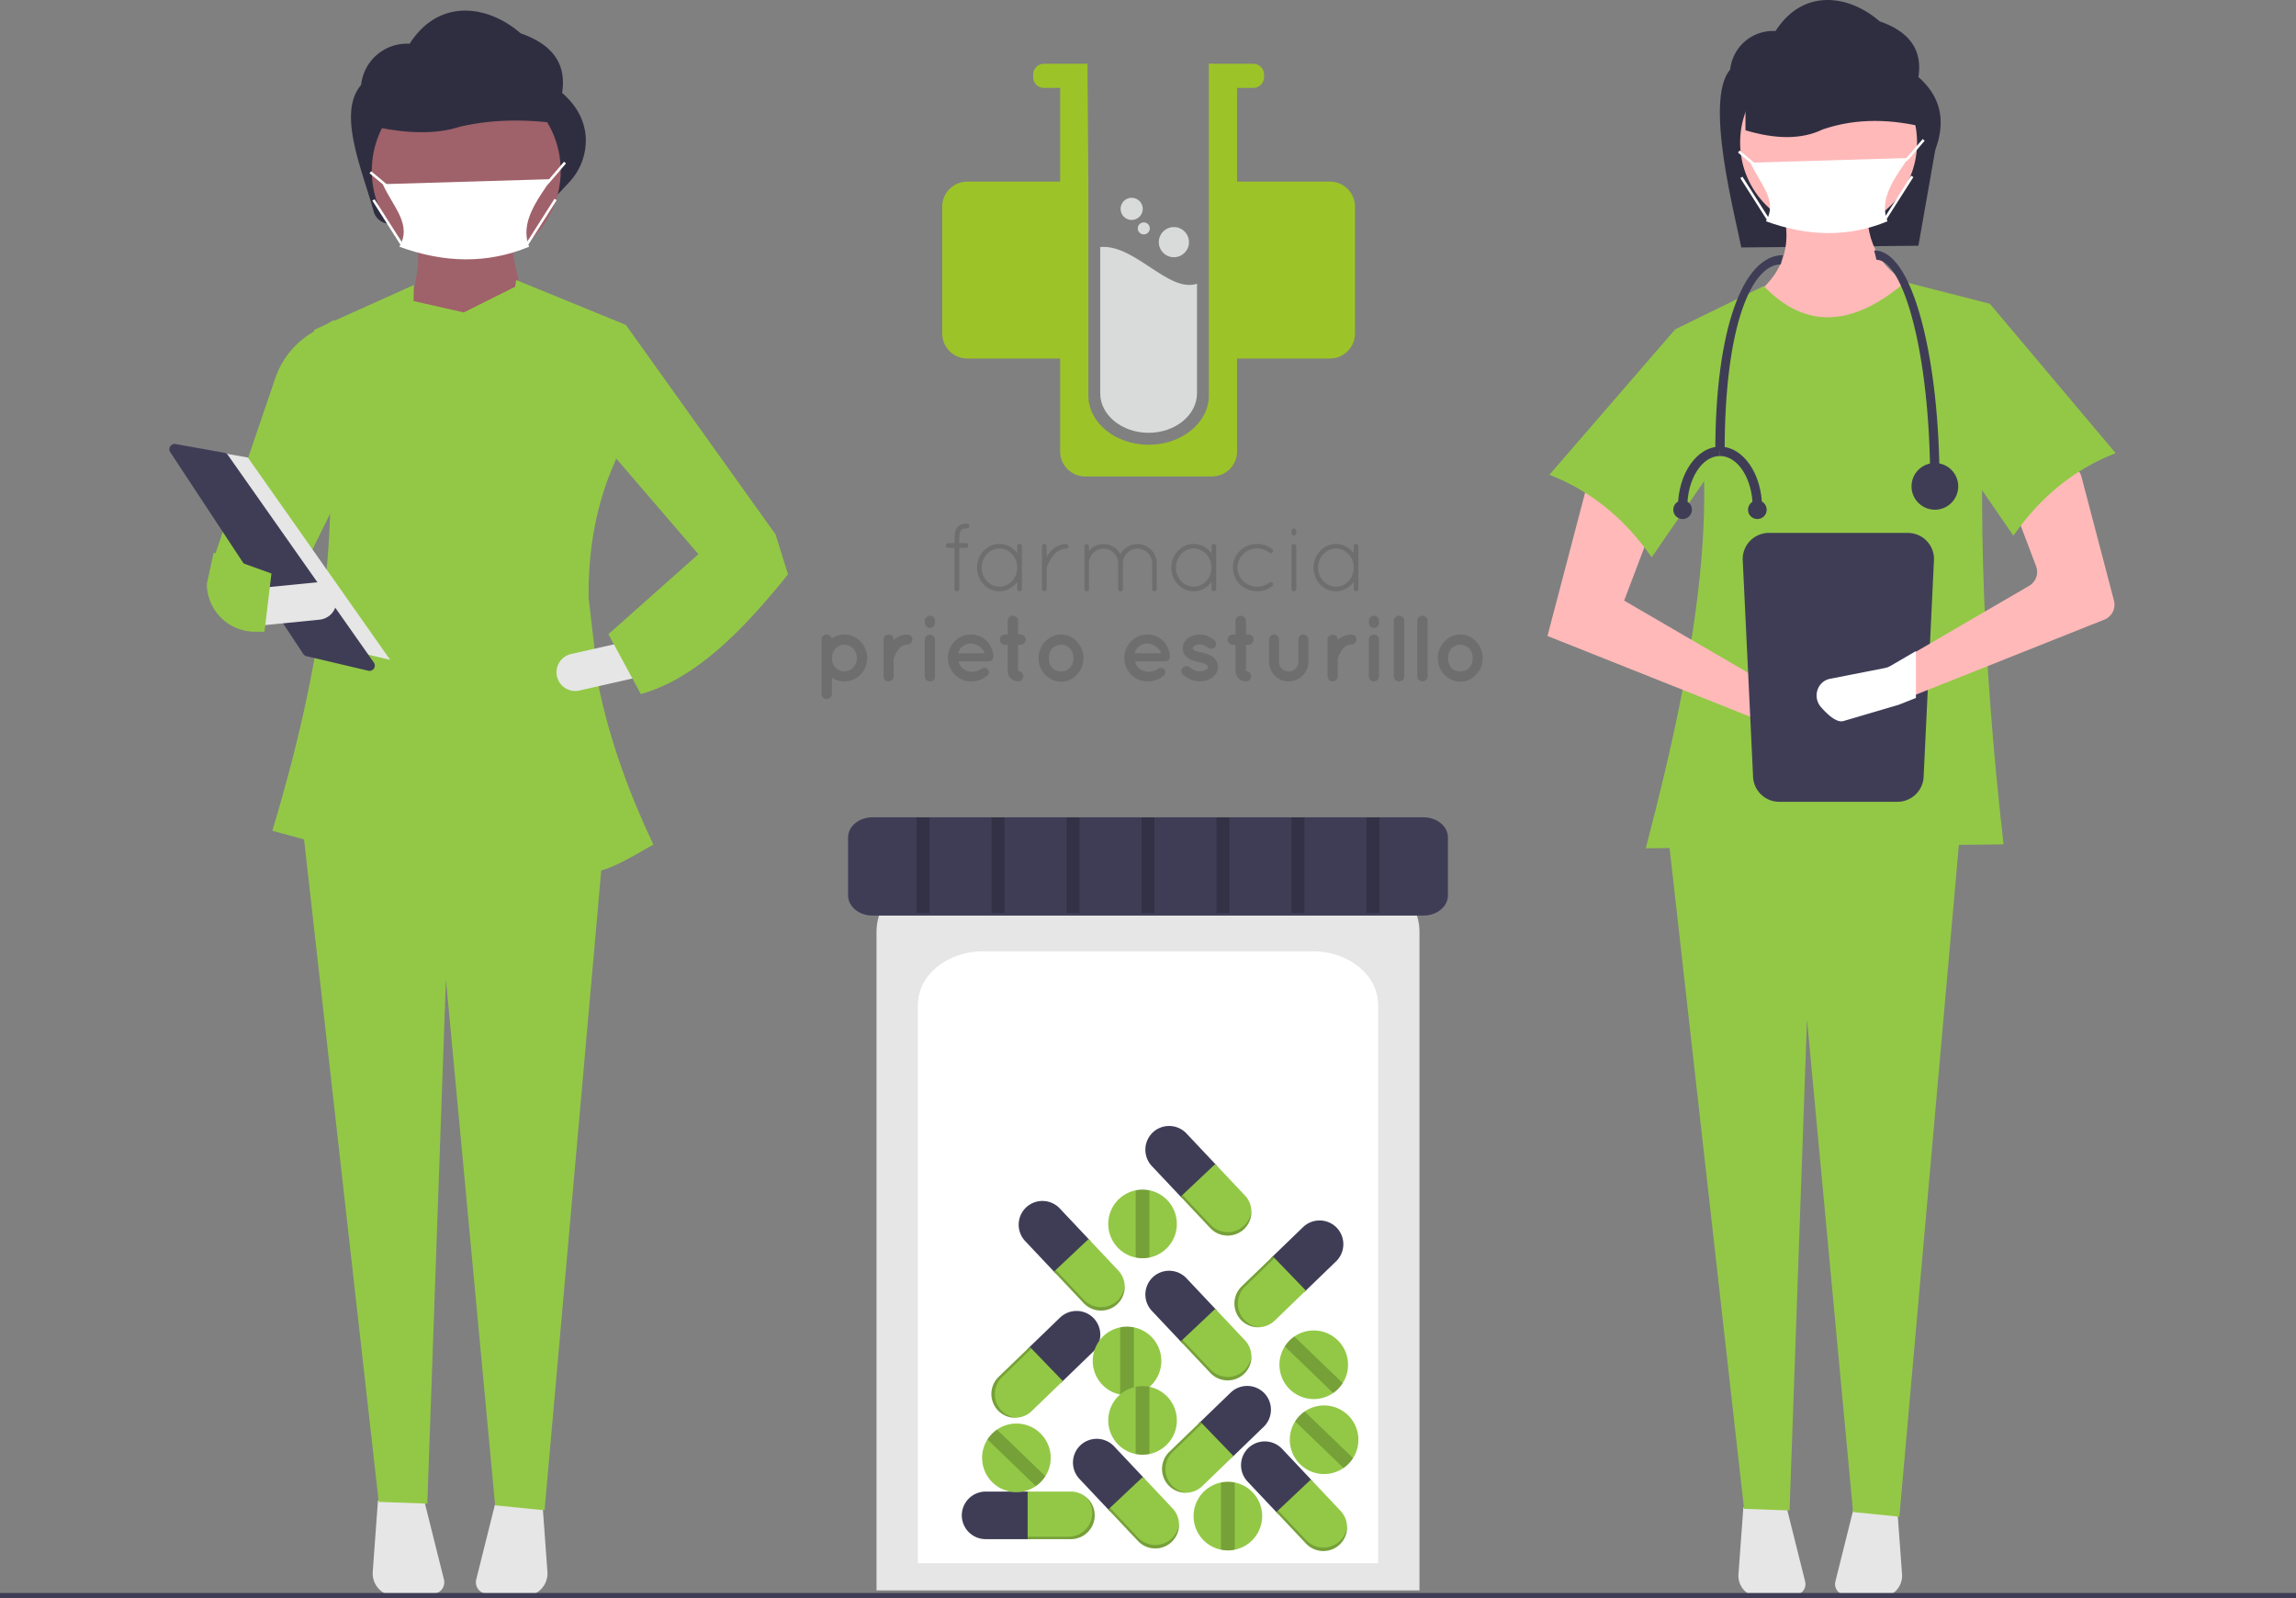 <?xml version="1.0" encoding="UTF-8" standalone="no"?>
<svg
   xmlns:dc="http://purl.org/dc/elements/1.1/"
   xmlns:cc="http://creativecommons.org/ns#"
   xmlns:rdf="http://www.w3.org/1999/02/22-rdf-syntax-ns#"
   xmlns:svg="http://www.w3.org/2000/svg"
   xmlns="http://www.w3.org/2000/svg"
   xmlns:sodipodi="http://sodipodi.sourceforge.net/DTD/sodipodi-0.dtd"
   xmlns:inkscape="http://www.inkscape.org/namespaces/inkscape"
   id="ba65d029-7b6e-4d16-9739-50ea7099b679"
   data-name="Layer 1"
   width="888"
   height="618.106"
   viewBox="0 0 888 618.106"
   version="1.1"
   sodipodi:docname="logo.svg"
   inkscape:version="1.0.1 (3bc2e813f5, 2020-09-07)">
  <rect x="0" y="0" width="888" height="618.106" fill="#808080" stroke="none"/>
  <defs
     id="defs203" />
  <sodipodi:namedview
     pagecolor="#ffffff"
     bordercolor="#666666"
     borderopacity="1"
     objecttolerance="10"
     gridtolerance="10"
     guidetolerance="10"
     inkscape:pageopacity="0"
     inkscape:pageshadow="2"
     inkscape:window-width="1440"
     inkscape:window-height="875"
     id="namedview201"
     showgrid="false"
     inkscape:zoom="1.0661601"
     inkscape:cx="468.00004"
     inkscape:cy="280.62472"
     inkscape:window-x="1440"
     inkscape:window-y="0"
     inkscape:window-maximized="1"
     inkscape:current-layer="g20"
     inkscape:document-rotation="0" />
  <path
     d="M897.957,235.99l-68.502.667c-3.22-15.851-14.038-57.443-4.295-68.787A16.674,16.674,0,0,1,842.723,152.95h0c10.617-16.62,28.302-14.124,40.255-3.745,12.029,4.151,16.565,11.525,14.979,21.532,8.909,7.798,10.552,17.285,6.553,28.085Z"
     transform="translate(-156 -140.947)"
     fill="#2f2e41"
     id="path2" />
  <path
     d="M891.362,278.189l-49.422-6.843-9.884-14.447c13.616-9.032,18.434-21.647,12.166-38.778l34.216-.76c-1.603,15.255,3.442,27.067,17.488,34.216Z"
     transform="translate(-156 -140.947)"
     fill="#ffb9b9"
     id="path4" />
  <path
     d="M830.255,723.967l-1.89,25.835a8.224,8.224,0,0,0,8.7,8.809L850.335,757.807a4.195,4.195,0,0,0,3.815-5.204l-7.366-29.463Z"
     transform="translate(-156 -140.947)"
     fill="#e6e6e6"
     id="path6" />
  <path
     d="M873.216,723.14l-7.366,29.463a4.195,4.195,0,0,0,3.815,5.204l13.27.804a8.224,8.224,0,0,0,8.7-8.809l-1.89-25.835Z"
     transform="translate(-156 -140.947)"
     fill="#e6e6e6"
     id="path8" />
  <polygon
     points="734.602 586.606 716.694 584.809 698.866 394.239 692.128 584.195 674.534 583.565 644.881 320.485 758.172 320.485 734.602 586.606"
     fill="#93c846"
     id="polygon10" />
  <circle
     cx="707.229"
     cy="55.125"
     r="34.216"
     fill="#ffb9b9"
     id="circle12" />
  <path
     d="M930.9,467.515l-138.383,1.521c20.537-78.181,32.821-150.804,11.405-200.731l34.216-16.728c16.498,17.208,34.871,15.434,54.745-1.521l32.695,8.364C919.978,323.891,922.488,394.011,930.9,467.515Z"
     transform="translate(-156 -140.947)"
     fill="#93c846"
     id="path14" />
  <path
     d="M754.5,386.919l85.919,34.216,19.209,5.65a6.645,6.645,0,0,0,8.322-4.763h0a6.645,6.645,0,0,0-3.783-7.7l-19.946-6.113-60.067-34.976,12.546-33.075L770.467,326.091Z"
     transform="translate(-156 -140.947)"
     fill="#ffb9b9"
     id="path16" />
  <path
     d="M755.26,324.57c16.347,6.377,29.349,17.261,39.538,31.934l31.934-46.381-22.81-41.819Z"
     transform="translate(-156 -140.947)"
     fill="#93c846"
     id="path18" />
  <path
     d="M901.792,190.527c-13.887-3.578-27.54-4.069-40.813.469-8.455,4.095-18.608,3.717-29.899.344V157.203l60.959,1.626Z"
     transform="translate(-156 -140.947)"
     fill="#2f2e41"
     id="path20" />
  <path
     d="M840.134,347.053A10.145,10.145,0,0,0,830,357.187l4,83.732A10.145,10.145,0,0,0,844.134,451.053h45.732A10.145,10.145,0,0,0,900,440.919l4-83.732A10.145,10.145,0,0,0,893.866,347.053Z"
     transform="translate(-156 -140.947)"
     fill="#3f3d56"
     id="path22" />
  <path
     d="M969.89,380.593,895,410.413l-5.65,2.25c-.18.07-.36.13-.55.19l-18.93,5.57c-2.42.71-5.77-2.55-7.73-4.8a6.085,6.085,0,0,1-.16-7.93,6.746,6.746,0,0,1,.86-.83,5.589,5.589,0,0,1,2.5-1.1l18.91-3.72a6.336,6.336,0,0,0,1.93-.72l8.82-5.14,45.79-26.66a6.218,6.218,0,0,0,2.69-7.58l-8.74-23.05a6.211,6.211,0,0,1,2.87-7.68l14.48-7.76a6.206,6.206,0,0,1,8.94,3.9L973.6,373.233A6.219,6.219,0,0,1,969.89,380.593Z"
     transform="translate(-156 -140.947)"
     fill="#ffb9b9"
     id="path24" />
  <path
     d="M974.24,316.206c-16.347,6.377-29.349,17.261-39.538,31.934l-31.934-46.381,22.81-43.34Z"
     transform="translate(-156 -140.947)"
     fill="#93c846"
     id="path26" />
  <path
     d="M886,226.526c-14.968,6.226-30.663,5.973-47,0,4.754-8.114-2.352-14.469-6-22.66l61-1.813C889.335,209.169,882.452,217.576,886,226.526Z"
     transform="translate(-156 -140.947)"
     fill="#fff"
     id="path28" />
  <polygon
     points="737.354 62.46 736.646 61.753 737.646 60.753 743.62 53.781 744.38 54.431 738.38 61.431 737.354 62.46"
     fill="#fff"
     id="polygon30" />
  <rect
     x="831"
     y="198.148"
     width="1.001"
     height="7.81"
     transform="translate(-12.035 570.531) rotate(-50.194)"
     fill="#fff"
     id="rect32" />
  <rect
     x="880.471"
     y="217.303"
     width="19.558"
     height="1"
     transform="matrix(0.537, -0.844, 0.844, 0.537, 72.449, 710.894)"
     fill="#fff"
     id="rect34" />
  <rect
     x="834.25"
     y="208.024"
     width="1"
     height="19.558"
     transform="translate(-142.43 341.261) rotate(-32.471)"
     fill="#fff"
     id="rect36" />
  <path
     d="M897,392.768V410.885l-6.307,2.512c-.201.078-.402.145-.614.212L868.949,419.826c-2.701.792-6.441-2.846-8.628-5.358a6.792,6.792,0,0,1-.179-8.852,7.53,7.53,0,0,1,.96-.926,6.238,6.238,0,0,1,2.791-1.228l21.108-4.152a7.072,7.072,0,0,0,2.154-.804Z"
     transform="translate(-156 -140.947)"
     fill="#fff"
     id="path38" />
  <path
     d="M906.14,328.149h-3.614c0-51.111-10.523-86.729-20.779-86.729l-.903-3.614c9.197,0,15.06,14.824,18.36,27.26C903.677,281.926,906.14,304.329,906.14,328.149Z"
     transform="translate(-156 -140.947)"
     fill="#3f3d56"
     id="path40" />
  <path
     d="M823.025,315.501H819.411c0-46.809,10.596-75.888,26.199-75.888l-.903,3.614C833.914,243.227,823.025,265.575,823.025,315.501Z"
     transform="translate(-156 -140.947)"
     fill="#3f3d56"
     id="path42" />
  <circle
     cx="748.333"
     cy="188.105"
     r="9.034"
     fill="#3f3d56"
     id="circle44" />
  <path
     d="M808.57,337.183h-3.614c0-12.952,7.295-23.489,16.262-23.489v3.614C814.244,317.308,808.57,326.224,808.57,337.183Z"
     transform="translate(-156 -140.947)"
     fill="#3f3d56"
     id="path46" />
  <path
     d="M837.479,337.183h-3.614c0-10.959-5.674-19.875-12.648-19.875v-3.614C830.185,313.694,837.479,324.231,837.479,337.183Z"
     transform="translate(-156 -140.947)"
     fill="#3f3d56"
     id="path48" />
  <circle
     cx="679.673"
     cy="197.14"
     r="3.614"
     fill="#3f3d56"
     id="circle50" />
  <circle
     cx="650.763"
     cy="197.14"
     r="3.614"
     fill="#3f3d56"
     id="circle52" />
  <path
     d="M371.271,216.644,307.805,227.392a6.424,6.424,0,0,1-7.27-4.613c-4.585-16.549-14.172-38.139-4.864-48.977a17.805,17.805,0,0,1,18.755-15.933h0c11.338-17.747,30.222-15.083,42.986-3.999,12.845,4.432,17.688,12.307,15.995,22.992,5.549,4.857,8.459,10.329,9.072,16.334a23.589,23.589,0,0,1-6.454,18.351Z"
     transform="translate(-156 -140.947)"
     fill="#2f2e41"
     id="path54" />
  <path
     d="M361.403,266.609l-49.2-2.894c4.822-11.067,6.748-21.724,4.824-31.836h36.659C353.602,239.644,357.466,253.074,361.403,266.609Z"
     transform="translate(-156 -140.947)"
     fill="#9f616a"
     id="path56" />
  <path
     d="M302.18,721.236l-2.018,27.588a8.782,8.782,0,0,0,9.29,9.407l14.17-.858a4.479,4.479,0,0,0,4.074-5.557l-7.866-31.462Z"
     transform="translate(-156 -140.947)"
     fill="#e6e6e6"
     id="path58" />
  <path
     d="M348.055,720.353l-7.866,31.462a4.479,4.479,0,0,0,4.074,5.557l14.17.858a8.782,8.782,0,0,0,9.29-9.407l-2.018-27.588Z"
     transform="translate(-156 -140.947)"
     fill="#e6e6e6"
     id="path60" />
  <polygon
     points="210.62 584.119 191.498 582.2 172.46 378.701 165.265 581.544 146.478 580.871 114.813 299.944 235.79 299.944 210.62 584.119"
     fill="#93c846"
     id="polygon62" />
  <circle
     cx="180.323"
     cy="66.107"
     r="36.537"
     fill="#9f616a"
     id="circle64" />
  <path
     d="M377.502,189.6c-14.829-2.583-29.409-2.937-43.582.339-9.028,2.955-19.87,2.683-31.928.248V165.548l65.094,1.173Z"
     transform="translate(-156 -140.947)"
     fill="#2f2e41"
     id="path66" />
  <path
     d="M360.639,236.37c-15.984,6.649-32.744,6.379-50.189,0,5.076-8.664-2.512-15.45-6.407-24.197l65.138-1.936C364.2,217.836,356.85,226.813,360.639,236.37Z"
     transform="translate(-156 -140.947)"
     fill="#fff"
     id="path68" />
  <rect
     x="301.941"
     y="206.067"
     width="1.001"
     height="8.34"
     transform="translate(-208.685 167.044) rotate(-50.195)"
     fill="#fff"
     id="rect70" />
  <rect
     x="354.735"
     y="226.556"
     width="20.885"
     height="1"
     transform="matrix(0.537, -0.844, 0.844, 0.537, -178.464, 272.236)"
     fill="#fff"
     id="rect72" />
  <rect
     x="305.412"
     y="216.614"
     width="1"
     height="20.885"
     transform="matrix(0.844, -0.537, 0.537, 0.844, -230.075, 58.786)"
     fill="#fff"
     id="rect74" />
  <path
     d="M266.861,373.693l-27.977-17.365,23.859-69.879a32.965,32.965,0,0,1,14.41-17.116l8.037-4.653.699,70.495Z"
     transform="translate(-156 -140.947)"
     fill="#93c846"
     id="path76" />
  <path
     d="M387.789,407.631,383.65,372.179c-.221-18.713,2.962-36.805,10.554-53.475l3.859-52.095L355.615,249.245c-.13.865-.241,1.729-.365,2.594l-19.894,9.947-19.402-4.409.107-6.202-38.589,17.365c12.761,59.328,5.801,120.938-16.144,193.709l50.837,13.901.423-24.41,45.307-3.236c.467,7.92.842,15.699,1.059,23.305,25.565,9.412,26.443,9.256,49.737-4.22C399.415,448.084,392.07,427.79,387.789,407.631Z"
     transform="translate(-156 -140.947)"
     fill="#93c846"
     id="path78" />
  <polygon
     points="297.051 224.063 271.004 215.381 229.34 166.878 242.062 125.663 299.945 206.699 297.051 224.063"
     fill="#93c846"
     id="polygon80" />
  <path
     d="M371.419,402.56a7.246,7.246,0,0,0,8.655,5.459l22.111-5.007-3.196-14.113-22.111,5.006a7.237,7.237,0,0,0-5.459,8.655Z"
     transform="translate(-156 -140.947)"
     fill="#e6e6e6"
     id="path82" />
  <path
     d="M391.309,386.234l12.541,23.153c21.094-5.883,39.376-24.431,56.918-46.306l-4.824-15.435-29.906,7.718Z"
     transform="translate(-156 -140.947)"
     fill="#93c846"
     id="path84" />
  <polygon
     points="71.79 172.661 95.866 176.96 150.897 255.207 121.662 248.328 71.79 172.661"
     fill="#e6e6e6"
     id="polygon86" />
  <path
     d="M223.52,312.65a2.048,2.048,0,0,0-1.68,3.173l51.439,78.046a2.041,2.041,0,0,0,1.239.865l23.933,5.631a2.044,2.044,0,0,0,2.14-3.166L244.114,316.896a2.032,2.032,0,0,0-1.313-.836L223.906,312.685A2.217,2.217,0,0,0,223.52,312.65Z"
     transform="translate(-156 -140.947)"
     fill="#3f3d56"
     id="path88" />
  <path
     d="M255.608,368.452l1.43,14.4,22.56-2.239a7.235,7.235,0,0,0-1.429-14.4Z"
     transform="translate(-156 -140.947)"
     fill="#e6e6e6"
     id="path90" />
  <path
     d="M235.991,366.784a18.609,18.609,0,0,0,18.587,18.485h3.71l2.701-22.505-22.36-8.05Z"
     transform="translate(-156 -140.947)"
     fill="#93c846"
     id="path92" />
  <polygon
     points="211.399 71.78 210.692 71.073 211.76 70.005 218.141 62.558 218.9 63.208 212.493 70.683 211.399 71.78"
     fill="#fff"
     id="polygon94" />
  <rect
     y="616.106"
     width="888"
     height="2"
     fill="#3f3d56"
     id="rect96" />
  <path
     d="M495,756.053H705V501.337c0-13.488-13.285-24.46-29.614-24.46H524.614c-16.33,0-29.614,10.973-29.614,24.46Z"
     transform="translate(-156 -140.947)"
     fill="#e6e6e6"
     id="path98" />
  <path
     d="M511,745.52H689V529.617c0-11.432-11.261-20.733-25.102-20.733H536.102C522.26,508.884,511,518.185,511,529.617Z"
     transform="translate(-156 -140.947)"
     fill="#fff"
     id="path100" />
  <path
     d="M493.414,457.053c-5.19,0-9.414,3.488-9.414,7.775v22.444c0,4.287,4.223,7.775,9.414,7.775H706.587c5.19,0,9.413-3.488,9.413-7.775V464.828c0-4.287-4.223-7.775-9.413-7.775Z"
     transform="translate(-156 -140.947)"
     fill="#3f3d56"
     id="path102" />
  <path
     d="M537.181,717.836a9.224,9.224,0,0,0-9.197,9.197v0a9.224,9.224,0,0,0,9.197,9.197H554.395V717.836Z"
     transform="translate(-156 -140.947)"
     fill="#3f3d56"
     id="path104" />
  <path
     d="M570.194,717.836H553.452V736.229h16.743a9.224,9.224,0,0,0,9.197-9.197v0A9.224,9.224,0,0,0,570.194,717.836Z"
     transform="translate(-156 -140.947)"
     fill="#93c846"
     id="path106" />
  <path
     d="M576.196,720.088a9.144,9.144,0,0,1,2.252,6.001v0a9.224,9.224,0,0,1-9.197,9.197H553.452v.943h16.743a9.224,9.224,0,0,0,9.197-9.197v0A9.177,9.177,0,0,0,576.196,720.088Z"
     transform="translate(-156 -140.947)"
     opacity="0.2"
     id="path108" />
  <path
     d="M614.861,579.31a9.224,9.224,0,0,0-13-.384l0,0a9.224,9.224,0,0,0-.384,13l11.808,12.526,13.384-12.617Z"
     transform="translate(-156 -140.947)"
     fill="#3f3d56"
     id="path110" />
  <path
     d="M637.507,603.332l-11.484-12.183L612.638,603.766l11.484,12.183a9.224,9.224,0,0,0,13.0.384l0,0A9.224,9.224,0,0,0,637.507,603.332Z"
     transform="translate(-156 -140.947)"
     fill="#93c846"
     id="path112" />
  <path
     d="M639.984,609.244a9.144,9.144,0,0,1-2.822,5.755l0,0a9.224,9.224,0,0,1-13-.384L613.324,603.119l-.686.647,11.484,12.183a9.224,9.224,0,0,0,13.0.384l0,0A9.177,9.177,0,0,0,639.984,609.244Z"
     transform="translate(-156 -140.947)"
     opacity="0.2"
     id="path114" />
  <path
     d="M565.861,608.31a9.224,9.224,0,0,0-13-.384l0,0a9.224,9.224,0,0,0-.384,13l11.808,12.526,13.384-12.617Z"
     transform="translate(-156 -140.947)"
     fill="#3f3d56"
     id="path116" />
  <path
     d="M588.507,632.332l-11.484-12.183L563.638,632.766l11.484,12.183a9.224,9.224,0,0,0,13.0.384l0,0A9.224,9.224,0,0,0,588.507,632.332Z"
     transform="translate(-156 -140.947)"
     fill="#93c846"
     id="path118" />
  <path
     d="M590.984,638.244a9.144,9.144,0,0,1-2.822,5.755l0,0a9.224,9.224,0,0,1-13-.384L564.324,632.119l-.686.647,11.484,12.183a9.224,9.224,0,0,0,13.0.384l0,0A9.177,9.177,0,0,0,590.984,638.244Z"
     transform="translate(-156 -140.947)"
     opacity="0.2"
     id="path120" />
  <path
     d="M614.861,635.31a9.224,9.224,0,0,0-13-.384l0,0a9.224,9.224,0,0,0-.384,13l11.808,12.526,13.384-12.617Z"
     transform="translate(-156 -140.947)"
     fill="#3f3d56"
     id="path122" />
  <path
     d="M637.507,659.332l-11.484-12.183L612.638,659.766l11.484,12.183a9.224,9.224,0,0,0,13.0.384l0,0A9.224,9.224,0,0,0,637.507,659.332Z"
     transform="translate(-156 -140.947)"
     fill="#93c846"
     id="path124" />
  <path
     d="M639.984,665.244a9.144,9.144,0,0,1-2.822,5.755l0,0a9.224,9.224,0,0,1-13-.384L613.324,659.119l-.686.647,11.484,12.183a9.224,9.224,0,0,0,13.0.384l0,0A9.177,9.177,0,0,0,639.984,665.244Z"
     transform="translate(-156 -140.947)"
     opacity="0.2"
     id="path126" />
  <path
     d="M644.754,692.777a9.224,9.224,0,0,0,.226-13.004l0,0a9.224,9.224,0,0,0-13.004-.226L619.594,691.506l12.778,13.23Z"
     transform="translate(-156 -140.947)"
     fill="#3f3d56"
     id="path128" />
  <path
     d="M621.008,715.712l12.043-11.632L620.272,690.851,608.23,702.482a9.224,9.224,0,0,0-.226,13.004l0,0A9.224,9.224,0,0,0,621.008,715.712Z"
     transform="translate(-156 -140.947)"
     fill="#93c846"
     id="path130" />
  <path
     d="M615.127,718.261a9.144,9.144,0,0,1-5.789-2.752l0,0a9.224,9.224,0,0,1,.226-13.004L620.928,691.529l-.655-.678L608.23,702.482a9.224,9.224,0,0,0-.226,13.004l0,0A9.177,9.177,0,0,0,615.127,718.261Z"
     transform="translate(-156 -140.947)"
     opacity="0.2"
     id="path132" />
  <path
     d="M578.754,663.777a9.224,9.224,0,0,0,.226-13.004l0,0a9.224,9.224,0,0,0-13.004-.226L553.594,662.506l12.778,13.23Z"
     transform="translate(-156 -140.947)"
     fill="#3f3d56"
     id="path134" />
  <path
     d="M555.008,686.712l12.043-11.632L554.272,661.851,542.23,673.482a9.224,9.224,0,0,0-.226,13.004l0,0A9.224,9.224,0,0,0,555.008,686.712Z"
     transform="translate(-156 -140.947)"
     fill="#93c846"
     id="path136" />
  <path
     d="M549.127,689.261a9.144,9.144,0,0,1-5.789-2.752l0,0a9.224,9.224,0,0,1,.226-13.004L554.928,662.529l-.655-.678L542.23,673.482a9.224,9.224,0,0,0-.226,13.004l0,0A9.177,9.177,0,0,0,549.127,689.261Z"
     transform="translate(-156 -140.947)"
     opacity="0.2"
     id="path138" />
  <path
     d="M672.754,628.777a9.224,9.224,0,0,0,.226-13.004l0,0a9.224,9.224,0,0,0-13.004-.226L647.594,627.506l12.778,13.23Z"
     transform="translate(-156 -140.947)"
     fill="#3f3d56"
     id="path140" />
  <path
     d="M649.008,651.712l12.043-11.632L648.272,626.851,636.23,638.482a9.224,9.224,0,0,0-.226,13.004l0,0A9.224,9.224,0,0,0,649.008,651.712Z"
     transform="translate(-156 -140.947)"
     fill="#93c846"
     id="path142" />
  <path
     d="M643.127,654.261a9.144,9.144,0,0,1-5.789-2.752l0,0a9.224,9.224,0,0,1,.226-13.004L648.928,627.529l-.655-.678L636.23,638.482a9.224,9.224,0,0,0-.226,13.004l0,0A9.177,9.177,0,0,0,643.127,654.261Z"
     transform="translate(-156 -140.947)"
     opacity="0.2"
     id="path144" />
  <path
     d="M651.861,701.31a9.224,9.224,0,0,0-13-.384l0,0a9.224,9.224,0,0,0-.384,13l11.808,12.526,13.384-12.617Z"
     transform="translate(-156 -140.947)"
     fill="#3f3d56"
     id="path146" />
  <path
     d="M674.507,725.332l-11.484-12.183L649.638,725.766l11.484,12.183a9.224,9.224,0,0,0,13.0.384l0,0A9.224,9.224,0,0,0,674.507,725.332Z"
     transform="translate(-156 -140.947)"
     fill="#93c846"
     id="path148" />
  <path
     d="M676.984,731.244a9.144,9.144,0,0,1-2.822,5.755l0,0a9.224,9.224,0,0,1-13-.384L650.324,725.119l-.686.647,11.484,12.183a9.224,9.224,0,0,0,13.0.384l0,0A9.177,9.177,0,0,0,676.984,731.244Z"
     transform="translate(-156 -140.947)"
     opacity="0.2"
     id="path150" />
  <path
     d="M586.861,700.31a9.224,9.224,0,0,0-13-.384l0,0a9.224,9.224,0,0,0-.384,13l11.808,12.526,13.384-12.617Z"
     transform="translate(-156 -140.947)"
     fill="#3f3d56"
     id="path152" />
  <path
     d="M609.507,724.332l-11.484-12.183L584.638,724.766l11.484,12.183a9.224,9.224,0,0,0,13.0.384l0,0A9.224,9.224,0,0,0,609.507,724.332Z"
     transform="translate(-156 -140.947)"
     fill="#93c846"
     id="path154" />
  <path
     d="M611.984,730.244a9.144,9.144,0,0,1-2.822,5.755l0,0a9.224,9.224,0,0,1-13-.384L585.324,724.119l-.686.647,11.484,12.183a9.224,9.224,0,0,0,13.0.384l0,0A9.177,9.177,0,0,0,611.984,730.244Z"
     transform="translate(-156 -140.947)"
     opacity="0.2"
     id="path156" />
  <path
     d="M605.158,667.316A13.263,13.263,0,0,1,594.547,680.314a13.395,13.395,0,0,1-5.305,0,13.266,13.266,0,0,1,0-25.996,13.397,13.397,0,0,1,5.305,0A13.263,13.263,0,0,1,605.158,667.316Z"
     transform="translate(-156 -140.947)"
     fill="#93c846"
     id="path158" />
  <path
     d="M594.547,654.318V680.314a13.395,13.395,0,0,1-5.305,0V654.318a13.397,13.397,0,0,1,5.305,0Z"
     transform="translate(-156 -140.947)"
     opacity="0.2"
     id="path160" />
  <path
     d="M611.158,614.316A13.263,13.263,0,0,1,600.547,627.314a13.395,13.395,0,0,1-5.305,0,13.266,13.266,0,0,1,0-25.996,13.397,13.397,0,0,1,5.305,0A13.263,13.263,0,0,1,611.158,614.316Z"
     transform="translate(-156 -140.947)"
     fill="#93c846"
     id="path162" />
  <path
     d="M600.547,601.318V627.314a13.395,13.395,0,0,1-5.305,0V601.318a13.397,13.397,0,0,1,5.305,0Z"
     transform="translate(-156 -140.947)"
     opacity="0.2"
     id="path164" />
  <path
     d="M611.158,690.316A13.263,13.263,0,0,1,600.547,703.314a13.395,13.395,0,0,1-5.305,0,13.266,13.266,0,0,1,0-25.996,13.397,13.397,0,0,1,5.305,0A13.263,13.263,0,0,1,611.158,690.316Z"
     transform="translate(-156 -140.947)"
     fill="#93c846"
     id="path166" />
  <path
     d="M600.547,677.318V703.314a13.395,13.395,0,0,1-5.305,0V677.318a13.397,13.397,0,0,1,5.305,0Z"
     transform="translate(-156 -140.947)"
     opacity="0.2"
     id="path168" />
  <path
     d="M644.158,727.316A13.263,13.263,0,0,1,633.547,740.314a13.395,13.395,0,0,1-5.305,0,13.266,13.266,0,0,1,0-25.996,13.397,13.397,0,0,1,5.305,0A13.263,13.263,0,0,1,644.158,727.316Z"
     transform="translate(-156 -140.947)"
     fill="#93c846"
     id="path170" />
  <path
     d="M633.547,714.318V740.314a13.395,13.395,0,0,1-5.305,0V714.318a13.397,13.397,0,0,1,5.305,0Z"
     transform="translate(-156 -140.947)"
     opacity="0.2"
     id="path172" />
  <path
     d="M673.31,659.24a13.263,13.263,0,0,1,1.995,16.66,13.395,13.395,0,0,1-3.682,3.82,13.266,13.266,0,0,1-18.717-18.04,13.397,13.397,0,0,1,3.682-3.82A13.263,13.263,0,0,1,673.31,659.24Z"
     transform="translate(-156 -140.947)"
     fill="#93c846"
     id="path174" />
  <path
     d="M656.588,657.86l18.717,18.04a13.395,13.395,0,0,1-3.682,3.82l-18.717-18.04a13.397,13.397,0,0,1,3.682-3.82Z"
     transform="translate(-156 -140.947)"
     opacity="0.2"
     id="path176" />
  <path
     d="M677.31,688.24a13.263,13.263,0,0,1,1.995,16.66,13.395,13.395,0,0,1-3.682,3.82,13.266,13.266,0,0,1-18.717-18.04,13.397,13.397,0,0,1,3.682-3.82A13.263,13.263,0,0,1,677.31,688.24Z"
     transform="translate(-156 -140.947)"
     fill="#93c846"
     id="path178" />
  <path
     d="M660.588,686.86l18.717,18.04a13.395,13.395,0,0,1-3.682,3.82l-18.717-18.04a13.397,13.397,0,0,1,3.682-3.82Z"
     transform="translate(-156 -140.947)"
     opacity="0.2"
     id="path180" />
  <path
     d="M558.31,695.24a13.263,13.263,0,0,1,1.995,16.66,13.395,13.395,0,0,1-3.682,3.82,13.266,13.266,0,0,1-18.717-18.04,13.397,13.397,0,0,1,3.682-3.82A13.263,13.263,0,0,1,558.31,695.24Z"
     transform="translate(-156 -140.947)"
     fill="#93c846"
     id="path182" />
  <path
     d="M541.588,693.86l18.717,18.04a13.395,13.395,0,0,1-3.682,3.82l-18.717-18.04a13.397,13.397,0,0,1,3.682-3.82Z"
     transform="translate(-156 -140.947)"
     opacity="0.2"
     id="path184" />
  <rect
     x="354.5"
     y="316.106"
     width="5"
     height="37"
     opacity="0.2"
     id="rect186" />
  <rect
     x="383.5"
     y="316.106"
     width="5"
     height="37"
     opacity="0.2"
     id="rect188" />
  <rect
     x="412.5"
     y="316.106"
     width="5"
     height="37"
     opacity="0.2"
     id="rect190" />
  <rect
     x="441.5"
     y="316.106"
     width="5"
     height="37"
     opacity="0.2"
     id="rect192" />
  <rect
     x="470.5"
     y="316.106"
     width="5"
     height="37"
     opacity="0.2"
     id="rect194" />
  <rect
     x="499.5"
     y="316.106"
     width="5"
     height="37"
     opacity="0.2"
     id="rect196" />
  <rect
     x="528.5"
     y="316.106"
     width="5"
     height="37"
     opacity="0.2"
     id="rect198" />
  <g
     id="g26"
     transform="matrix(0.086,0,0,-0.086,364.415,184.271)">
    <path
       d="M 1744.058,1325.896 H 1325.901 v 418.146 l -0.037,3.191 h 73.063 c 26.664,0 48.456,21.784 48.456,48.448 v 11.768 c 0,26.667 -21.792,48.466 -48.456,48.466 l -176.454,-0.019 c -2.897,0.224 -5.801,0.345 -8.753,0.345 h -14.738 V 363.118 c 0,-121.371 -121.937,-220.716 -270.845,-220.716 h -0.018 c -148.924,0 -270.842,99.327 -270.842,220.716 v 939.239 l -4.168,553.884 h -10.553 l -8.771,-0.326 H 457.33 c -26.664,0 -48.458,-21.8 -48.458,-48.466 v -11.768 c 0,-26.664 21.794,-48.448 48.458,-48.448 h 73.081 l -0.039,-3.191 V 1325.895 H 112.199 C 50.479,1325.896 0,1275.433 0,1213.704 V 642.559 C 0,580.827 50.479,530.356 112.2,530.356 H 530.372 V 112.192 C 530.372,50.463 580.846,0 642.556,0 h 571.164 c 61.729,0 112.181,50.463 112.181,112.192 v 418.164 h 418.157 c 61.729,0 112.2,50.471 112.2,112.202 v 571.146 c 0,61.729 -50.471,112.192 -112.2,112.192"
       style="fill:#9cc428;fill-opacity:1;fill-rule:nonzero;stroke:none"
       id="path28-3" />
    <path
       d="M 710.475,1031.717 V 373.608 c 0,-97.546 97.964,-177.364 217.672,-177.364 119.653,0 217.635,79.837 217.635,177.364 V 866.763 C 1017.776,823.745 866.148,1046.059 710.475,1031.717"
       style="fill:#d9dada;fill-opacity:1;fill-rule:nonzero;stroke:none"
       id="path30" />
    <path
       d="m 1041.815,985.84 c 37.467,0 67.835,30.36 67.835,67.827 0,37.469 -30.368,67.827 -67.835,67.827 -37.469,0 -67.827,-30.358 -67.827,-67.827 0,-37.466 30.358,-67.827 67.827,-67.827"
       style="fill:#d9dada;fill-opacity:1;fill-rule:nonzero;stroke:none"
       id="path32" />
    <path
       d="m 851.967,1153.47 c 27.545,0 49.868,22.31 49.868,49.858 0,27.545 -22.323,49.868 -49.868,49.868 -27.537,0 -49.85,-22.323 -49.85,-49.868 0,-27.548 22.313,-49.858 49.85,-49.858"
       style="fill:#d9dada;fill-opacity:1;fill-rule:nonzero;stroke:none"
       id="path34" />
    <path
       d="m 879.486,1115.527 c 0,-14.925 12.094,-27.027 27.017,-27.027 14.925,0 27.019,12.102 27.019,27.027 0,14.915 -12.094,27.017 -27.019,27.017 -14.922,0 -27.017,-12.102 -27.017,-27.017"
       style="fill:#d9dada;fill-opacity:1;fill-rule:nonzero;stroke:none"
       id="path36" />
  </g>
  <g
     id="g20"
     transform="matrix(0.068,0,0,-0.068,168.66,300.229)">
    <path
       d="m 3020.482,1436.928 c -21.448,0 -41.246,-4.949 -54.445,-19.248 -12.649,-14.848 -17.048,-35.38 -17.598,-63.06 v -28.78 h -35.747 c -7.149,0 -13.199,-6.049 -13.199,-13.199 0,-7.699 6.049,-13.749 13.199,-13.749 h 35.747 v -233.726 c 0,-7.149 6.049,-13.199 13.749,-13.199 7.149,0 13.199,6.049 13.199,13.199 v 233.726 h 37.946 c 7.699,0 13.749,6.05 13.749,13.749 0,7.149 -6.05,13.199 -13.749,13.199 h -37.946 v 28.78 c 0,24.931 4.95,38.221 10.999,44.912 5.5,6.599 15.399,10.449 34.097,10.449 7.149,0 13.199,6.049 13.199,13.199 0,7.699 -6.049,13.749 -13.199,13.749 z m 298.07,-115.488 c -7.149,0 -13.199,-5.5 -13.199,-13.199 v -39.596 c -23.098,31.897 -59.944,52.795 -101.19,52.795 -70.943,0 -127.587,-61.044 -127.587,-134.737 0,-73.693 56.644,-134.736 127.587,-134.736 41.246,0 78.092,21.448 101.19,53.345 v -40.146 c 0,-7.149 6.049,-13.199 13.199,-13.199 7.149,0 13.199,6.049 13.199,13.199 v 243.076 c 0,7.699 -6.049,13.199 -13.199,13.199 z m -114.388,-243.076 c -54.995,0 -101.19,47.845 -101.19,108.339 0,60.494 46.195,108.889 101.19,108.889 55.544,0 101.19,-48.395 101.19,-108.889 0,-60.494 -45.645,-108.339 -101.19,-108.339 z m 241.976,-13.199 c 0,-7.699 6.049,-13.199 13.749,-13.199 6.599,0 12.649,5.5 12.649,13.199 v 118.238 c 0,1.1 0,2.2 1.1,4.399 3.849,10.999 14.299,38.496 32.447,62.694 18.698,24.198 42.895,43.996 78.092,43.996 7.149,0 13.199,6.049 13.199,13.199 0,7.699 -6.049,13.199 -13.199,13.199 -51.695,0 -87.441,-34.097 -107.789,-65.993 -1.65,-2.2 -2.75,-4.4 -3.849,-6.599 v 59.394 c 0,7.699 -6.05,13.199 -12.649,13.199 -7.699,0 -13.749,-5.5 -13.749,-13.199 z m 626.937,-0.55 c 0,-6.599 5.5,-12.649 12.649,-12.649 7.699,0 13.199,6.049 13.199,12.649 v 146.835 c 0,60.494 -48.945,109.439 -109.439,109.439 -41.246,0 -77.542,-23.098 -96.79,-57.194 -18.698,34.096 -54.445,57.194 -96.24,57.194 -33.547,0 -63.243,-14.849 -83.041,-38.496 v 25.848 c 0,7.149 -5.5,12.649 -13.199,12.649 -6.599,0 -12.649,-5.5 -12.649,-12.649 v -92.391 -4.4 -146.835 -2.75 c 1.65,-4.949 6.05,-9.349 10.999,-9.899 h 1.65 1.65 c 1.1,-0.55 1.65,-0.55 2.2,0 1.1,0 2.75,1.1 3.3,1.65 3.849,2.2 6.049,6.141 6.049,10.541 v 147.11 c 0,45.737 36.846,83.775 83.041,83.775 46.195,0 83.042,-38.038 83.042,-83.775 v -147.11 -0.641 -1.65 c 0.55,-0.55 0.55,-1.1 0.55,-1.65 0.55,-0.55 0.55,-1.1 0.55,-1.1 0.55,-0.55 0.55,-0.55 0.55,-1.1 0.55,0 0.55,-0.55 1.1,-1.1 l 1.65,-1.65 c 0.55,-0.55 1.1,-1.1 1.65,-1.1 1.1,-1.1 2.2,-2.2 3.3,-2.2 0,0.55 0.55,0 1.1,0 h 1.1 1.65 c 2.2,0 4.399,0.55 6.599,1.65 2.75,1.65 5.499,3.85 6.599,7.149 v 1.1 c 0,0 0.55,0.55 0.55,1.1 v 1.65 146.835 c 0,45.645 37.396,83.592 83.041,83.592 46.195,0 82.492,-37.946 83.592,-83.592 z m 350.315,256.824 c -7.149,0 -13.199,-5.5 -13.199,-13.199 v -39.596 c -23.098,31.897 -59.944,52.795 -101.19,52.795 -70.943,0 -127.587,-61.044 -127.587,-134.737 0,-73.693 56.645,-134.736 127.587,-134.736 41.246,0 78.092,21.448 101.19,53.345 v -40.146 c 0,-7.149 6.049,-13.199 13.199,-13.199 7.149,0 13.199,6.049 13.199,13.199 v 243.076 c 0,7.699 -6.049,13.199 -13.199,13.199 z m -114.388,-243.076 c -54.995,0 -101.19,47.845 -101.19,108.339 0,60.494 46.195,108.889 101.19,108.889 55.544,0 101.19,-48.395 101.19,-108.889 0,-60.494 -45.645,-108.339 -101.19,-108.339 z m 361.314,-26.397 v 0 c 0,0 0,0 0,0 v 0 c 31.897,0 62.144,10.999 84.691,28.597 v 0 c 6.599,4.95 7.699,13.199 2.75,19.248 v 0 c -4.4,4.95 -12.099,6.599 -18.148,2.2 v 0 0 c -19.248,-14.849 -43.446,-23.648 -69.293,-23.648 v 0 c -62.694,0 -112.189,48.395 -112.189,108.889 v 0 c 0,59.394 49.495,108.339 112.189,108.339 v 0 c 25.847,0 50.045,-8.799 69.293,-24.198 v 0 c 6.049,-4.4 13.749,-2.75 18.148,2.2 v 0 c 4.949,6.049 3.849,14.299 -1.65,18.148 v 0 c -23.648,18.698 -53.895,29.697 -85.791,29.697 v 0 c -76.992,0 -138.586,-59.394 -138.586,-134.187 v 0 c 0,-75.892 61.594,-135.286 138.586,-135.286 z m 195.23,13.199 v 0 c 0,-7.149 6.049,-13.199 13.199,-13.199 v 0 c 7.699,0 13.749,6.049 13.749,13.199 v 243.076 0 c 0,7.699 -6.049,13.199 -13.749,13.199 v 0 c -7.149,0 -13.199,-5.5 -13.199,-13.199 z m 0,318.418 v 0 c 0,-7.699 6.049,-14.299 13.199,-14.299 v 0 c 7.699,0 13.749,6.599 13.749,14.299 v 12.649 0 c 0,7.149 -6.049,13.199 -13.749,13.199 v 0 c -7.149,0 -13.199,-6.049 -13.199,-13.199 z m 366.813,-62.144 c -7.149,0 -13.199,-5.5 -13.199,-13.199 v -39.596 c -23.098,31.897 -59.944,52.795 -101.19,52.795 -70.943,0 -127.587,-61.044 -127.587,-134.737 0,-73.693 56.644,-134.736 127.587,-134.736 41.246,0 78.092,21.448 101.19,53.345 v -40.146 c 0,-7.149 6.049,-13.199 13.199,-13.199 7.149,0 13.199,6.049 13.199,13.199 v 243.076 c 0,7.699 -6.049,13.199 -13.199,13.199 z m -114.388,-243.076 c -54.995,0 -101.19,47.845 -101.19,108.339 0,60.494 46.195,108.889 101.19,108.889 55.544,0 101.19,-48.395 101.19,-108.889 0,-60.494 -45.645,-108.339 -101.19,-108.339"
       style="fill:#6e6e6e;fill-opacity:1;fill-rule:nonzero;stroke:none"
       id="path22-6" />
    <path
       d="m 2220.607,438.919 c 17.093,0 30.447,13.888 30.447,28.755 v 93.567 c 19.23,-13.888 44.869,-21.901 71.577,-21.901 71.043,0 129.266,59.291 129.266,132.738 0,73.447 -58.223,134.34 -129.266,134.34 -27.242,0 -52.881,-9.081 -72.645,-21.9 -2.136,11.752 -14.422,21.9 -29.379,21.9 -15.491,0 -28.31,-12.82 -28.31,-28.31 V 672.078 c 0,0 0,0 0,0 0,-0.534 0,-0.534 0,-0.534 V 467.674 c 0,-14.867 12.82,-28.755 28.31,-28.755 z m 51.279,287.287 c 13.354,14.511 30.981,21.989 50.745,21.989 18.161,0 36.323,-7.478 50.211,-21.989 12.285,-13.888 20.832,-33.207 20.832,-54.128 0,-20.921 -8.547,-41.308 -20.832,-53.593 -13.888,-15.045 -32.05,-22.523 -50.211,-22.523 -19.764,0 -37.391,7.478 -50.745,22.523 -13.888,12.286 -20.832,32.672 -20.832,53.593 0,20.921 6.944,40.24 20.832,54.128 z m 409.164,79.678 c -26.708,0.534 -49.677,-9.081 -67.304,-20.832 -3.739,-2.671 -8.012,-6.944 -11.217,-10.683 v 3.739 c 0,15.49 -13.354,27.776 -29.379,27.776 -15.491,0 -28.31,-12.286 -28.31,-27.776 V 567.651 c 0,-15.491 12.82,-28.31 28.31,-28.31 16.025,0 29.379,12.82 29.379,28.31 v 101.49 c 2.671,7.478 9.081,27.776 21.9,44.869 6.41,10.149 14.422,19.229 24.571,25.639 9.081,6.944 19.764,10.149 32.049,10.149 16.024,0 28.31,13.354 28.31,28.311 0,15.49 -12.286,27.776 -28.31,27.776 z m 127.663,0 c -16.025,0 -28.845,-12.286 -28.845,-29.379 V 568.185 c 0,-16.025 12.82,-28.845 28.845,-28.845 16.559,0 28.845,12.82 28.845,28.845 v 208.321 c 0,17.093 -12.286,29.379 -28.845,29.379 z m 28.845,78.521 c 0,16.025 -12.286,28.845 -28.845,28.845 -16.025,0 -28.845,-12.82 -28.845,-28.845 v -11.217 c 0,-16.024 12.82,-29.378 28.845,-29.378 16.559,0 28.845,13.354 28.845,29.378 z m 203.513,-345.065 c 37.925,0 69.44,11.217 95.614,35.254 12.286,11.217 6.944,27.242 0,34.72 -6.944,8.546 -28.845,10.149 -40.062,-1.602 -13.354,-10.149 -36.323,-14.956 -55.552,-13.354 -18.695,1.602 -40.062,11.217 -51.279,24.037 -9.615,9.081 -15.491,22.969 -18.161,35.254 h 169.862 c 14.957,0 26.174,8.546 27.776,21.366 0.534,1.068 0.534,3.739 0.534,4.807 0,0 0,0 0,0 0,0 0,0 0,0 0,1.068 0,2.137 0,2.671 -4.274,72.111 -59.291,123.924 -128.732,123.924 -73.18,0 -129.8,-60.894 -130.334,-133.539 0.534,-72.645 57.155,-133.005 130.334,-133.539 z m 0,216.333 c 46.471,-3.739 73.714,-35.255 79.055,-56.621 h -151.166 c 4.273,21.901 26.708,54.484 72.111,56.621 z m 282.569,50.745 h -13.354 v 77.453 c 0,16.559 -12.82,29.379 -29.378,29.379 -16.559,0 -29.913,-12.82 -29.913,-29.379 v 0 -77.453 h -15.491 c -16.559,0 -29.378,-12.82 -29.378,-29.378 0,-16.025 12.82,-29.379 29.378,-29.379 h 15.491 V 598.632 c 0,-32.584 26.708,-59.291 59.291,-59.291 16.559,0 29.379,12.82 29.379,29.378 0,16.559 -12.82,29.913 -29.379,29.913 0,0 0,0 0,0 v 149.03 h 13.354 c 16.025,0 29.913,13.354 29.913,29.379 0,16.559 -13.888,29.378 -29.913,29.378 z M 3555.463,537.738 c 0,0 0,0 0,0 35.255,0 67.304,15.49 89.204,40.596 24.037,23.503 37.391,56.621 37.391,94.012 v 0 c 0,36.322 -13.354,67.838 -37.391,93.477 -21.901,25.105 -53.95,40.596 -89.204,40.596 -36.857,0 -67.838,-15.491 -91.875,-40.596 -22.969,-25.64 -36.857,-57.155 -36.857,-93.477 0,-37.391 13.888,-70.509 36.857,-94.012 24.037,-25.105 55.018,-40.596 91.875,-40.596 z m -51.279,190.16 c 13.354,11.751 30.981,20.298 51.279,20.298 18.696,0 35.788,-8.546 49.142,-20.298 13.354,-14.422 20.832,-33.652 20.832,-55.552 v 0 c 0,-22.969 -7.478,-41.664 -20.832,-56.621 -13.354,-12.82 -30.447,-19.764 -49.142,-19.764 -20.298,0 -37.925,6.944 -51.279,19.764 -12.286,14.957 -19.23,33.652 -19.23,56.621 0,21.9 6.944,41.13 19.23,55.552 z M 4044.75,539.34 c 37.925,0 69.44,11.217 95.614,35.254 12.286,11.217 6.944,27.242 0,34.72 -6.944,8.546 -28.845,10.149 -40.062,-1.602 -13.354,-10.149 -36.323,-14.956 -55.552,-13.354 -18.695,1.602 -40.062,11.217 -51.279,24.037 -9.615,9.081 -15.491,22.969 -18.161,35.254 h 169.862 c 14.957,0 26.174,8.546 27.776,21.366 0.534,1.068 0.534,3.739 0.534,4.807 0,0 0,0 0,0 0,0 0,0 0,0 0,1.068 0,2.137 0,2.671 -4.274,72.111 -59.291,123.924 -128.732,123.924 -73.18,0 -129.8,-60.894 -130.334,-133.539 0.534,-72.645 57.155,-133.005 130.334,-133.539 z m 0,216.333 c 46.471,-3.739 73.713,-35.255 79.055,-56.621 h -151.166 c 4.273,21.901 26.708,54.484 72.111,56.621 z m 204.582,-179.476 v 0 c 21.366,-17.093 53.416,-36.323 95.08,-36.857 v 0 c 26.173,0 50.211,8.012 69.44,21.366 v 0 c 19.23,13.888 33.652,35.789 33.652,61.962 v 0 c 0,12.286 -3.739,24.571 -10.149,35.254 v 0 c -9.081,14.956 -23.503,25.105 -37.925,31.515 v 0 c -15.491,7.478 -32.049,12.286 -49.677,15.491 h -0.534 l -0.534,0.534 v 0 c -18.161,3.205 -32.049,8.012 -38.993,12.82 v 0 c -3.739,2.136 -5.342,4.273 -5.876,5.342 v 0 c -1.068,1.602 -1.068,2.136 -1.068,4.273 v 0 c 0,2.671 1.602,7.478 8.546,12.285 v 0 c 6.944,5.342 18.695,9.615 32.049,9.615 v 0 c 17.093,0 32.049,-8.546 49.142,-19.764 v 0 c 13.354,-9.081 30.981,-5.342 39.528,7.478 v 0 c 8.012,13.354 4.273,30.981 -8.547,39.528 v 0 0 c -17.093,11.751 -43.267,29.378 -80.123,29.378 v 0 c -24.571,0 -47.006,-6.944 -65.701,-19.764 v 0 c -17.627,-13.354 -31.515,-34.186 -31.515,-58.757 v 0 c 0,-12.286 3.205,-24.037 9.081,-33.652 v 0 c 9.615,-14.422 22.435,-24.037 36.857,-30.981 v 0 c 13.888,-6.41 29.913,-10.683 46.471,-13.888 h 0.534 v 0 0 0 c 19.23,-3.739 35.254,-9.615 42.732,-14.956 v 0 c 4.274,-2.671 6.41,-4.807 6.944,-6.41 v 0 c 1.068,-1.603 1.603,-2.671 1.603,-5.342 v 0 c 0,-4.273 -2.137,-9.615 -9.615,-16.025 v 0 c -8.546,-5.341 -21.901,-10.149 -36.323,-10.149 v 0 c -20.832,-0.534 -44.869,11.752 -58.757,23.503 v 0 c -11.751,10.149 -30.447,8.546 -40.062,-4.273 v 0 c -9.615,-11.752 -8.012,-29.913 3.739,-39.527 z m 370.17,230.221 h -13.354 v 77.453 c 0,16.559 -12.82,29.379 -29.378,29.379 -16.559,0 -29.913,-12.82 -29.913,-29.379 v 0 -77.453 h -15.491 c -16.559,0 -29.378,-12.82 -29.378,-29.378 0,-16.025 12.82,-29.379 29.378,-29.379 h 15.491 V 598.632 c 0,-32.584 26.708,-59.291 59.291,-59.291 16.559,0 29.379,12.82 29.379,29.378 0,16.559 -12.82,29.913 -29.379,29.913 0,0 0,0 0,0 v 149.03 h 13.354 c 16.025,0 29.913,13.354 29.913,29.379 0,16.559 -13.888,29.378 -29.913,29.378 z m 341.86,-155.974 v 127.663 c 0,14.956 -13.888,28.31 -28.845,28.31 -16.024,0 -27.776,-13.354 -27.776,-28.31 v 0 -127.663 c -0.534,-30.447 -25.105,-54.484 -56.086,-54.484 -30.447,0 -54.484,24.037 -54.484,54.484 v 127.663 c 0,14.956 -12.286,28.31 -28.31,28.31 -15.491,0 -28.31,-13.354 -28.31,-28.31 V 650.445 c 0,-60.894 50.211,-111.105 111.105,-111.105 61.428,0 112.707,50.211 112.707,111.105 z m 245.178,155.44 c -26.708,0.534 -49.677,-9.081 -67.304,-20.832 -3.739,-2.671 -8.012,-6.944 -11.217,-10.683 v 3.739 c 0,15.49 -13.354,27.776 -29.379,27.776 -15.491,0 -28.31,-12.286 -28.31,-27.776 V 567.651 c 0,-15.491 12.82,-28.31 28.31,-28.31 16.025,0 29.379,12.82 29.379,28.31 v 101.49 c 2.671,7.478 9.081,27.776 21.901,44.869 6.41,10.149 14.422,19.229 24.571,25.639 9.081,6.944 19.764,10.149 32.049,10.149 16.024,0 28.31,13.354 28.31,28.311 0,15.49 -12.286,27.776 -28.31,27.776 z m 127.663,0 c -16.025,0 -28.845,-12.286 -28.845,-29.379 V 568.185 c 0,-16.025 12.82,-28.845 28.845,-28.845 16.559,0 28.845,12.82 28.845,28.845 v 208.321 c 0,17.093 -12.286,29.379 -28.845,29.379 z m 28.845,78.521 c 0,16.025 -12.286,28.845 -28.845,28.845 -16.025,0 -28.845,-12.82 -28.845,-28.845 v -11.217 c 0,-16.024 12.82,-29.378 28.845,-29.378 16.559,0 28.845,13.354 28.845,29.378 z m 84.396,-0.534 V 568.719 c 0,-16.024 13.354,-29.378 29.379,-29.378 16.558,0 29.913,13.354 29.913,29.378 v 315.152 c 0,16.025 -13.354,29.379 -29.913,29.379 -16.025,0 -29.379,-13.354 -29.379,-29.379 z m 133.005,0 V 568.719 c 0,-16.024 13.354,-29.378 29.379,-29.378 16.559,0 29.913,13.354 29.913,29.378 v 315.152 c 0,16.025 -13.354,29.379 -29.913,29.379 -16.025,0 -29.379,-13.354 -29.379,-29.379 z M 5826.161,537.738 c 0,0 0,0 0,0 35.255,0 67.304,15.49 89.204,40.596 24.037,23.503 37.391,56.621 37.391,94.012 v 0 c 0,36.322 -13.354,67.838 -37.391,93.477 -21.9,25.105 -53.95,40.596 -89.204,40.596 -36.857,0 -67.838,-15.491 -91.875,-40.596 -22.969,-25.64 -36.857,-57.155 -36.857,-93.477 0,-37.391 13.888,-70.509 36.857,-94.012 24.037,-25.105 55.018,-40.596 91.875,-40.596 z m -51.279,190.16 c 13.354,11.751 30.981,20.298 51.279,20.298 18.696,0 35.788,-8.546 49.143,-20.298 13.354,-14.422 20.832,-33.652 20.832,-55.552 v 0 c 0,-22.969 -7.478,-41.664 -20.832,-56.621 -13.354,-12.82 -30.447,-19.764 -49.143,-19.764 -20.298,0 -37.925,6.944 -51.279,19.764 -12.286,14.957 -19.23,33.652 -19.23,56.621 0,21.9 6.944,41.13 19.23,55.552"
       style="fill:#6e6e6e;fill-opacity:1;fill-rule:nonzero;stroke:none"
       id="path24-0" />
  </g>
</svg>
